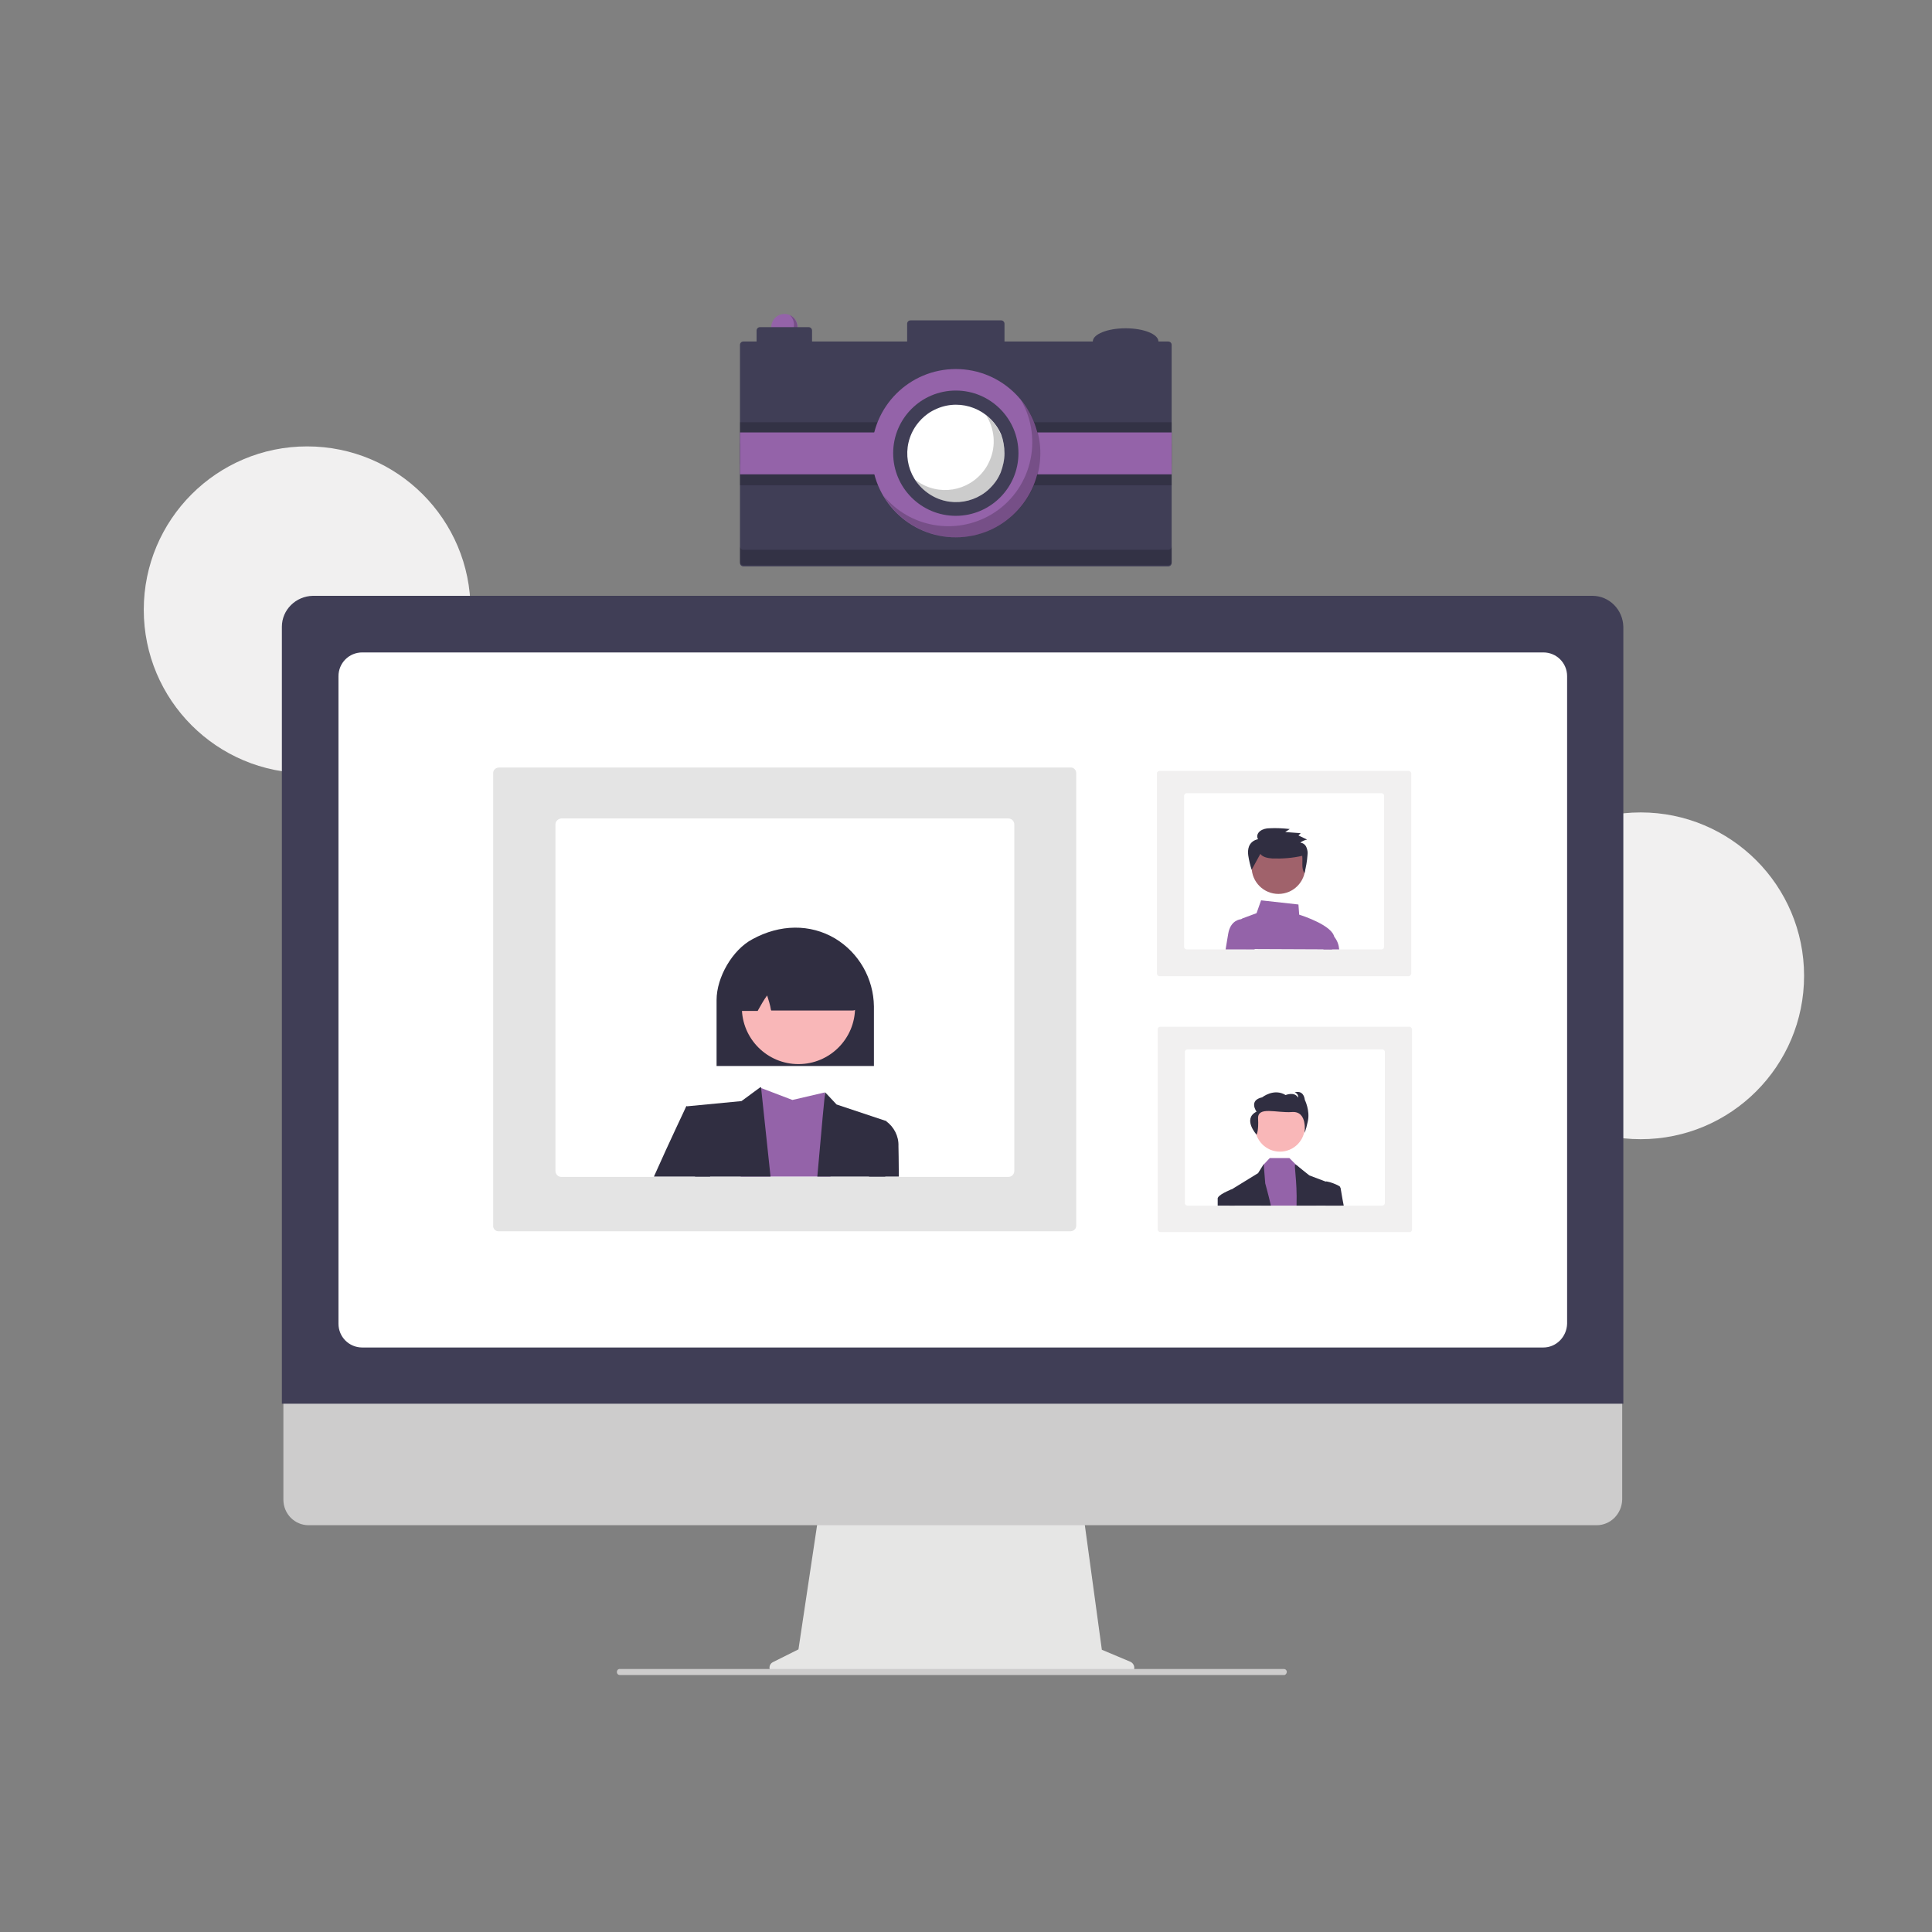 <svg version="1.1" id="Layer_2" xmlns="http://www.w3.org/2000/svg" x="0" y="0" viewBox="0 0 512 512" style="enable-background:new 0 0 512 512" xml:space="preserve"><rect x="0" y="0" width="512" height="512" fill="#808080" stroke="none"/><style>.st0{fill:#9463a9}.st1{opacity:.2;fill:#010101;enable-background:new}.st2{fill:#403e56}.st3{fill:#fff}.st4{fill:#f1f0f0}.st6{fill:#cdcccc}.st7{fill:#f9b7b8}.st8{fill:#302e41}</style><g id="XMLID_41_"><circle id="XMLID_40_" class="st0" cx="207.9" cy="86.7" r="3.5"/><path id="XMLID_39_" class="st1" d="M209.3 83.5c1.4 1.3 1.5 3.5.2 5-1 1.1-2.7 1.5-4.1.8 1.4 1.3 3.7 1.2 5-.2s1.2-3.7-.2-5c-.2-.2-.5-.4-.9-.6z"/><ellipse id="XMLID_38_" class="st2" cx="298.3" cy="90.5" rx="8.7" ry="3.5"/><path id="XMLID_37_" class="st2" d="M309.6 90.5h-43.4v-4.7c0-.5-.4-.9-.9-.9h-24c-.5 0-.9.4-.9.9v4.7h-25.2v-2.9c0-.5-.4-.9-.9-.9h-12.9c-.5 0-.9.4-.9.9v2.9H197c-.5 0-.9.4-.9.9v57.8c0 .5.4.9.9.9h112.6c.5 0 .9-.4.9-.9V91.4c0-.5-.4-.9-.9-.9z"/><path id="XMLID_36_" class="st1" d="M309.6 145.7H197c-.5 0-.9-.4-.9-.9v4.1c0 .5.4.9.9.9h112.6c.5 0 .9-.4.9-.9v-4.1c0 .5-.4.9-.9.9z"/><path id="XMLID_35_" class="st1" d="M196.1 117.5h114.4v11.1H196.1z"/><path id="XMLID_34_" class="st1" d="M196.1 111.9h114.4V123H196.1z"/><path id="XMLID_33_" class="st0" d="M196.1 114.6h114.4v11.1H196.1z"/><circle id="XMLID_32_" class="st0" cx="253.3" cy="120.1" r="22.3"/><path id="XMLID_31_" class="st1" d="M270.5 105.9c6.2 10.6 2.7 24.3-7.9 30.5-9.4 5.5-21.5 3.4-28.4-5 6.2 10.6 19.9 14.2 30.5 7.9 10.6-6.2 14.2-19.9 7.9-30.5-.7-1-1.4-2-2.1-2.9z"/><circle id="XMLID_30_" class="st2" cx="253.3" cy="120.1" r="16.6"/><path id="XMLID_29_" class="st3" d="M266.2 120.1c0 1.8-.4 3.5-1 5.1-.4.9-.8 1.7-1.4 2.5-4.2 5.8-12.2 7.1-18 2.9s-7.1-12.2-2.9-18c.8-1.1 1.8-2.1 2.9-2.9.8-.6 1.6-1 2.5-1.4 6.5-2.8 14.1.2 17 6.8.6 1.6.9 3.3.9 5z"/><path id="XMLID_1_" class="st1" d="M266.1 118.3c-.5-3.3-2.2-6.2-4.8-8.3 2.3 3.6 2.7 8.1 1 12-.4.9-.8 1.7-1.4 2.5-4.2 5.8-12.2 7.1-18 2.9-.1-.1-.3-.2-.4-.3 3.8 6 11.8 7.8 17.8 3.9 1.4-.9 2.6-2 3.5-3.3.6-.8 1-1.6 1.4-2.5.9-2.2 1.2-4.6.9-6.9z"/></g><g id="XMLID_73_"><circle id="XMLID_72_" class="st4" cx="81.4" cy="161.6" r="43.3"/><circle id="XMLID_71_" class="st4" cx="434.8" cy="258.6" r="43.3"/><path id="XMLID_70_" d="m299.6 440.4-7.6-3.2-5.2-38.1h-69.5l-5.7 38-6.8 3.4c-.8.4-1.1 1.4-.7 2.2.3.5.8.9 1.4.9H299c.9 0 1.6-.7 1.6-1.6 0-.7-.4-1.3-1-1.6z" style="fill:#e6e6e5"/><path id="XMLID_69_" class="st6" d="M423.1 404.2H81.8c-3.7 0-6.7-3-6.7-6.8v-48.1h354.8v48.1c-.1 3.8-3.1 6.8-6.8 6.8z"/><path id="XMLID_68_" class="st2" d="M430.2 372H74.7V166.1c0-4.5 3.7-8.1 8.2-8.2H422c4.5 0 8.1 3.7 8.2 8.2V372z"/><path id="XMLID_67_" class="st3" d="M409 357.1H96c-3.5 0-6.3-2.8-6.3-6.3V179.2c0-3.5 2.8-6.3 6.3-6.3h313c3.5 0 6.3 2.8 6.3 6.3v171.6c-.1 3.5-2.9 6.3-6.3 6.3z"/><path id="XMLID_66_" class="st6" d="M340.2 443.9H164.3c-.4 0-.7-.2-.8-.6-.1-.4.1-.9.6-1h176.1c.4 0 .7.2.8.6.1.4-.2.9-.6 1h-.2z"/><path id="XMLID_65_" class="st4" d="M373.5 326.5h-66c-.3 0-.6-.2-.7-.6v-53.2c0-.3.3-.6.7-.6h66c.3 0 .6.2.7.6V326c-.1.3-.4.6-.7.5z"/><path id="XMLID_64_" class="st3" d="M366.3 278.1h-51.6c-.4 0-.7.3-.7.7v40c0 .4.3.7.7.7h51.6c.4 0 .7-.3.7-.7v-40c0-.4-.3-.7-.7-.7z"/><circle id="XMLID_63_" class="st7" cx="339.2" cy="298.6" r="6.6"/><path id="XMLID_62_" class="st0" d="M348.8 319.5h-14.5l.4-10.7.2-.2 1.6-1.7h5.2l1.9 1.9.2.1 4.1 4z"/><path id="XMLID_61_" class="st8" d="M336.8 319.5h-11v-3.9l.6-.4 7-4.3 1.5-2.4v.1l.4 5c0 .1.7 2.4 1.5 5.9z"/><path id="XMLID_60_" class="st8" d="M355.3 319.5h-11.7c.2-7-.8-10.9-.3-10.9l.3.2 3.4 2.7 4.5 1.7 3.1 1.1.5.2v.3c.2.6.2 2.3.2 4.7z"/><path id="XMLID_59_" class="st8" d="M333 300.7s.6-1 .4-4.3c-.1-3.3 4.9-1.4 9-1.7 4.2-.3 3.3 5.5 3.3 5.5s.3-.3.9-3.1c.6-2.8-.8-5.6-.8-5.6-.4-2.9-2.7-2-2.7-2 .6.2 1 .7.9 1.4-.9-1.7-3.3-.7-3.3-.7-3.1-1.9-6.2.6-6.2.6-3.7.8-1.5 3.8-1.5 3.8-3.8 1.9 0 6.1 0 6.1z"/><path id="XMLID_58_" class="st8" d="M327.2 319.5h-4.5v-1.7c-.3-1.1 3.5-2.5 3.6-2.6l.7.4.2 3.9z"/><path id="XMLID_57_" class="st8" d="M356.1 319.5h-4.8l-.6-5.9.7-.5h.2c1.1.2 2.1.6 3.1 1.1.2.1.4.3.5.5.1.1.1.3.1.4.1.3.3 1.9.8 4.4z"/><path id="XMLID_56_" class="st4" d="M373.3 258.7h-66c-.3 0-.6-.2-.7-.6v-53.2c0-.3.3-.6.7-.6h66c.3 0 .6.2.7.6v53.2c-.1.3-.4.6-.7.6z"/><path id="XMLID_55_" class="st3" d="M366.1 210.2h-51.6c-.4 0-.7.3-.7.7v40c0 .4.3.7.7.7h51.6c.4 0 .7-.3.7-.7v-40c0-.4-.3-.7-.7-.7z"/><path id="XMLID_54_" class="st0" d="M353 251.6c.3-1 .5-2 .6-2.6v-.6c-.4-3.1-8.3-5.7-9.3-6l-.2-2.7-9.9-1.1-1.2 3.4-3.5 1.3c-.1 0-.3.1-.4.2-.6.4-.9 1.2-.7 1.9l1.5 6.1 23.1.1z"/><path id="XMLID_53_" class="st0" d="M332.5 251.6h-7.7c.3-1.7.5-3.2.7-4.2.6-3.5 3.1-3.8 3.5-3.8H330.7l1.8 8z"/><path id="XMLID_52_" class="st0" d="M353 251.6h1.9c-.1-1.2-.5-2.3-1.2-3.2-.4-.5-.8-.8-1.3-1.1l-.1-.1-1.6 4.4h2.3z"/><circle id="e3e8db5d-807d-4643-8c1f-aca9b0b4bfae" cx="338.8" cy="229.8" r="7.1" style="fill:#a0626b"/><path id="b5b1c5aa-1c33-4801-a876-6607b8c48426-247" class="st8" d="M334 226.3c.7.9 2 1.1 3.1 1.2 2.7.1 5.4-.1 8-.7.2 1.6-.3 3.3.6 4.6.4-1.6.7-3.2.8-4.8.1-.7 0-1.4-.3-2.1-.3-.7-.9-1.1-1.6-1.2.5-.4 1.2-.7 1.8-.8l-2.3-1.1.6-.6-4.1-.3 1.2-.8c-1.8-.2-3.6-.3-5.4-.2-.8 0-1.7.2-2.4.7-.7.5-1.1 1.4-.6 2.2-1.1.2-2 .9-2.4 1.9-.3.8-.3 1.6-.2 2.4.2 1.3.5 2.6.9 3.8"/><path id="XMLID_51_" d="M130.7 325.1V204.7c.1-.8.8-1.3 1.6-1.3h151.3c.8-.1 1.5.5 1.6 1.3V325c-.1.8-.8 1.3-1.6 1.3H132.3c-.8.1-1.5-.5-1.6-1.2z" style="fill:#e4e4e4"/><path id="XMLID_50_" class="st3" d="M147.2 218.5v91.8c0 .9.7 1.6 1.6 1.6h118.4c.9 0 1.6-.7 1.6-1.6v-91.8c0-.9-.7-1.6-1.6-1.6H148.7c-.8.1-1.5.7-1.5 1.6z"/><path id="XMLID_49_" class="st0" d="M196.3 311.8h23.8l-1.5-22.3-8.6 2-8.4-3.2-.2-.1c-.1.6-2.7 11.1-5.1 23.6z"/><path id="XMLID_48_" class="st8" d="m181.9 293.2 2.3 18.6h20l-2.5-23.5v-.2l-.2.1h-.1l-4.9 3.6z"/><path id="XMLID_47_" class="st8" d="M216.6 311.8h18l.3-14.7-13.2-4.4-3-3.2c-.1 0-1 9.7-2.1 22.3z"/><path id="XMLID_46_" class="st8" d="M173.3 311.8h14.9l-1-13.4-5.3-5.3c0 .1-4.2 8.8-8.6 18.7z"/><path id="XMLID_45_" class="st8" d="M230.3 311.8h7.9c0-4.3-.1-7.2-.1-8.1.1-2.6-1.2-5.1-3.3-6.6l-4 1.3-.5 13.4z"/><path id="XMLID_44_" class="st8" d="M231.6 282.5h-41.7V265c0-6 4.2-13.3 9.5-16.1 7.3-4 15.3-4.1 21.9-.2 6.3 3.8 10.2 10.6 10.3 18v15.8z"/><circle id="XMLID_43_" class="st7" cx="211.6" cy="267" r="15"/><path id="XMLID_42_" class="st8" d="M225.9 267.8h-21.5l-.1-.2c-.2-1.3-.6-2.5-1-3.8-.9 1.2-1.6 2.5-2.4 3.9l-.1.2h-4.2c-.5 0-1-.2-1.4-.6-.1-.1-.4-.4.7-13.8.1-.7.5-1.2 1.1-1.5 9.4-4.4 19-4.3 28.4.3h.2l.1.2c1.9 14.3 1.6 14.6 1.5 14.7-.3.4-.8.6-1.3.6z"/></g></svg>